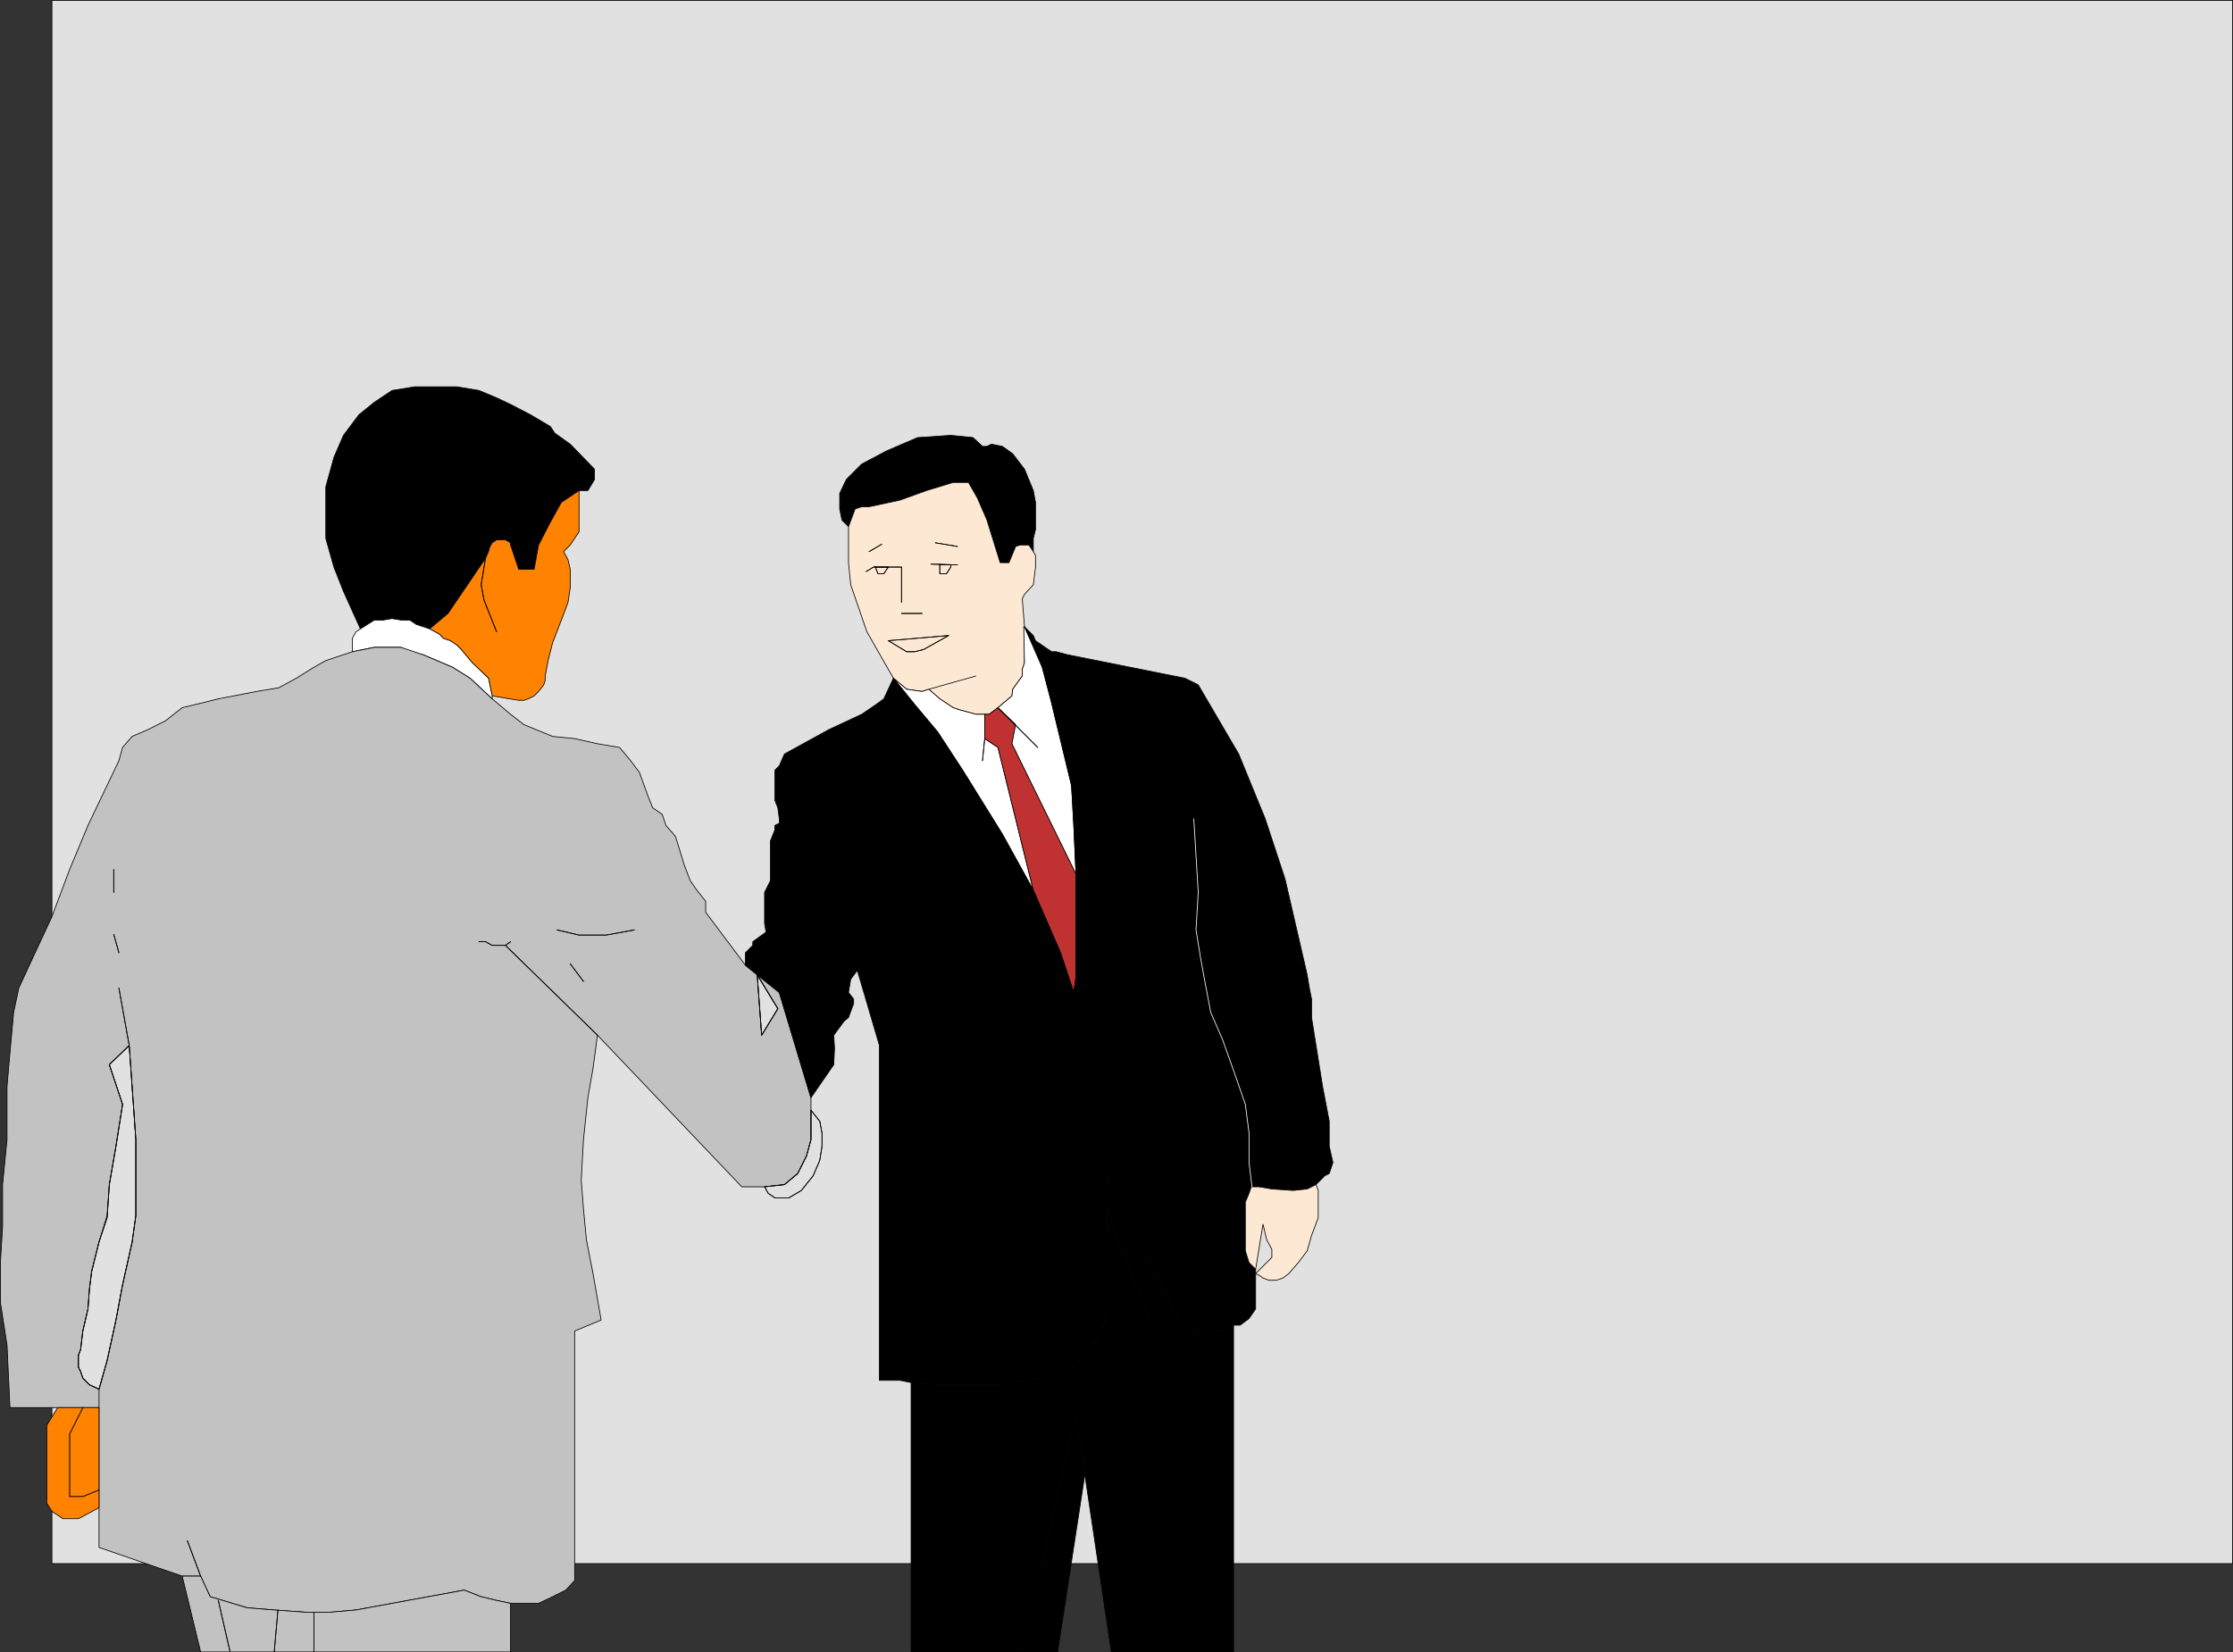 <?xml version="1.0" encoding="UTF-8" standalone="no"?>
<svg
   version="1.0"
   width="129.681mm"
   height="95.981mm"
   id="svg92"
   sodipodi:docname="Men Shaking Hands.wmf"
   xmlns:inkscape="http://www.inkscape.org/namespaces/inkscape"
   xmlns:sodipodi="http://sodipodi.sourceforge.net/DTD/sodipodi-0.dtd"
   xmlns="http://www.w3.org/2000/svg"
   xmlns:svg="http://www.w3.org/2000/svg">
  <rect width="100%" height="100%" fill="#333333" stroke="none"/>
  <sodipodi:namedview
     id="namedview92"
     pagecolor="#ffffff"
     bordercolor="#000000"
     borderopacity="0.25"
     inkscape:showpageshadow="2"
     inkscape:pageopacity="0.0"
     inkscape:pagecheckerboard="0"
     inkscape:deskcolor="#d1d1d1"
     inkscape:document-units="mm" />
  <defs
     id="defs1">
    <pattern
       id="WMFhbasepattern"
       patternUnits="userSpaceOnUse"
       width="6"
       height="6"
       x="0"
       y="0" />
  </defs>
  <path
     style="fill:#e1e1e1;fill-opacity:1;fill-rule:evenodd;stroke:none"
     d="M 490.051,343.292 V 0.081 H 11.393 V 343.292 H 490.051 Z"
     id="path1" />
  <path
     style="fill:none;stroke:#000000;stroke-width:0.162px;stroke-linecap:round;stroke-linejoin:round;stroke-miterlimit:4;stroke-dasharray:none;stroke-opacity:1"
     d="M 490.051,343.292 V 0.081 H 11.393 V 343.292 H 490.051 v 0"
     id="path2" />
  <path
     style="fill:#000000;fill-opacity:1;fill-rule:evenodd;stroke:none"
     d="m 93.324,137.591 -1.939,-0.485 -1.454,-0.97 h -1.939 l -1.939,-0.323 -1.939,0.323 h -1.939 l -3.07,1.939 -3.717,-8.241 -2.101,-5.332 -1.778,-6.302 V 106.89 l 1.778,-6.463 2.101,-4.848 3.394,-4.524 3.394,-2.747 3.878,-2.585 5.01,-0.808 h 9.211 l 4.848,0.808 3.878,1.616 3.07,1.454 4.363,2.262 4.363,2.585 0.97,1.454 3.394,2.424 5.333,5.494 v 2.262 l -1.454,2.424 h -1.939 l -0.97,0.646 -2.909,1.939 -2.424,4.363 -2.586,5.009 -0.97,5.332 h -3.394 l -1.778,-5.332 v -0.485 l -1.131,-0.646 h -1.939 l -0.97,0.646 -0.485,0.808 -0.323,1.131 -0.646,1.454 -8.242,12.119 -4.04,3.393 -0.97,-0.485 z"
     id="path3" />
  <path
     style="fill:none;stroke:#000000;stroke-width:0.162px;stroke-linecap:round;stroke-linejoin:round;stroke-miterlimit:4;stroke-dasharray:none;stroke-opacity:1"
     d="m 93.324,137.591 -1.939,-0.485 -1.454,-0.97 h -1.939 l -1.939,-0.323 -1.939,0.323 h -1.939 l -3.07,1.939 -3.717,-8.241 -2.101,-5.332 -1.778,-6.302 V 106.89 l 1.778,-6.463 2.101,-4.848 3.394,-4.524 3.394,-2.747 3.878,-2.585 5.01,-0.808 h 9.211 l 4.848,0.808 3.878,1.616 3.07,1.454 4.363,2.262 4.363,2.585 0.97,1.454 3.394,2.424 5.333,5.494 v 2.262 l -1.454,2.424 h -1.939 l -0.97,0.646 -2.909,1.939 -2.424,4.363 -2.586,5.009 -0.97,5.332 h -3.394 l -1.778,-5.332 v -0.485 l -1.131,-0.646 h -1.939 l -0.97,0.646 -0.485,0.808 -0.323,1.131 -0.646,1.454 -8.242,12.119 -4.04,3.393 -0.97,-0.485 v 0"
     id="path4" />
  <path
     style="fill:#ff8300;fill-opacity:1;fill-rule:evenodd;stroke:none"
     d="m 126.129,108.344 -2.909,1.939 -2.424,4.363 -2.586,5.009 -0.97,5.332 h -3.394 l -1.778,-5.332 v -0.485 l -1.131,-0.646 h -1.939 l -0.97,0.646 -0.485,0.808 -0.323,1.131 -0.646,1.454 -8.242,12.119 -4.04,3.393 2.101,1.131 0.97,0.97 1.454,0.485 1.454,0.97 0.97,0.97 2.424,2.909 3.555,3.393 0.808,3.878 5.818,0.97 h 1.131 l 0.97,-0.323 1.293,-0.646 0.97,-0.97 0.646,-0.808 0.485,-0.646 0.323,-0.97 v -0.97 l 0.646,-3.393 0.97,-3.878 1.939,-5.009 1.454,-3.878 0.485,-3.232 v -4.04 l -0.485,-2.101 -0.97,-1.777 1.454,-1.454 1.939,-2.909 v -9.049 z"
     id="path5" />
  <path
     style="fill:none;stroke:#000000;stroke-width:0.162px;stroke-linecap:round;stroke-linejoin:round;stroke-miterlimit:4;stroke-dasharray:none;stroke-opacity:1"
     d="m 126.129,108.344 -2.909,1.939 -2.424,4.363 -2.586,5.009 -0.97,5.332 h -3.394 l -1.778,-5.332 v -0.485 l -1.131,-0.646 h -1.939 l -0.97,0.646 -0.485,0.808 -0.323,1.131 -0.646,1.454 -8.242,12.119 -4.04,3.393 2.101,1.131 0.97,0.97 1.454,0.485 1.454,0.97 0.97,0.97 2.424,2.909 3.555,3.393 0.808,3.878 5.818,0.97 h 1.131 l 0.97,-0.323 1.293,-0.646 0.97,-0.97 0.646,-0.808 0.485,-0.646 0.323,-0.97 v -0.97 l 0.646,-3.393 0.97,-3.878 1.939,-5.009 1.454,-3.878 0.485,-3.232 v -4.04 l -0.485,-2.101 -0.97,-1.777 1.454,-1.454 1.939,-2.909 v -9.049 l -0.97,0.646 v 0"
     id="path6" />
  <path
     style="fill:none;stroke:#000000;stroke-width:0.162px;stroke-linecap:round;stroke-linejoin:round;stroke-miterlimit:4;stroke-dasharray:none;stroke-opacity:1"
     d="m 106.575,122.402 -0.323,2.101 -0.646,3.878 0.646,3.393 2.747,6.948"
     id="path7" />
  <path
     style="fill:none;stroke:#000000;stroke-width:0.162px;stroke-linecap:round;stroke-linejoin:round;stroke-miterlimit:4;stroke-dasharray:none;stroke-opacity:1"
     d="m 106.575,122.402 -0.323,2.101 -0.646,3.878 0.646,3.393 2.747,6.948"
     id="path8" />
  <path
     style="fill:#ffffff;fill-opacity:1;fill-rule:evenodd;stroke:none"
     d="m 77.326,143.085 4.848,-0.97 h 5.818 l 1.939,0.97 2.909,0.646 6.464,2.747 3.878,2.424 4.848,4.524 v -0.646 l -0.808,-3.878 -3.555,-3.393 -2.424,-2.909 -0.97,-0.97 -1.454,-0.97 -1.454,-0.485 -0.97,-0.97 -2.101,-1.131 -1.454,-0.485 -1.454,-0.485 -1.454,-0.97 h -1.939 l -1.939,-0.323 -1.939,0.323 h -1.939 l -3.07,1.939 -0.97,0.646 -0.808,1.454 z"
     id="path9" />
  <path
     style="fill:none;stroke:#000000;stroke-width:0.162px;stroke-linecap:round;stroke-linejoin:round;stroke-miterlimit:4;stroke-dasharray:none;stroke-opacity:1"
     d="m 77.326,143.085 4.848,-0.97 h 5.818 l 1.939,0.97 2.909,0.646 6.464,2.747 3.878,2.424 4.848,4.524 v -0.646 l -0.808,-3.878 -3.555,-3.393 -2.424,-2.909 -0.97,-0.97 -1.454,-0.97 -1.454,-0.485 -0.97,-0.97 -2.101,-1.131 -1.454,-0.485 -1.454,-0.485 -1.454,-0.97 h -1.939 l -1.939,-0.323 -1.939,0.323 h -1.939 l -3.07,1.939 -0.97,0.646 -0.808,1.454 v 2.909 0"
     id="path10" />
  <path
     style="fill:#c2c2c2;fill-opacity:1;fill-rule:evenodd;stroke:none"
     d="m 68.922,146.479 -3.878,2.424 -3.878,2.101 -4.848,0.808 -8.403,1.616 -3.878,0.97 -4.04,0.97 -3.717,2.909 -3.878,1.939 -3.394,1.454 -2.101,2.424 -0.808,2.909 -6.787,14.22 -4.04,9.695 -3.878,10.342 -4.363,9.372 -2.909,6.302 -1.131,5.332 -0.808,8.887 -0.646,7.433 v 11.634 l -0.97,9.857 v 9.21 l -0.485,7.918 v 8.726 l 1.454,9.372 0.646,13.735 H 21.735 v -4.04 l -2.101,-0.97 -1.454,-1.454 -0.485,-1.454 -0.485,-0.97 v -2.585 l 0.485,-1.293 0.485,-4.04 1.131,-4.848 0.323,-4.363 0.485,-3.878 1.616,-6.463 1.778,-5.817 0.485,-6.787 1.454,-8.403 1.454,-9.21 -2.909,-8.726 4.363,-4.201 1.454,20.683 v 16.643 l -0.808,5.817 -2.101,9.372 -1.454,7.756 -1.939,8.887 -1.778,6.302 v 34.741 l 18.261,6.302 h 4.04 l 2.101,4.524 2.747,0.808 5.333,1.616 5.979,0.485 6.787,0.485 h 5.494 l 5.656,-0.485 23.755,-4.363 3.717,1.454 3.394,0.808 3.07,0.646 h 6.141 l 3.07,-1.454 2.909,-1.454 1.939,-2.101 v -54.778 l 5.818,-2.424 -1.778,-10.18 -1.454,-7.433 -0.646,-6.787 -0.485,-6.302 0.485,-8.887 0.97,-9.21 1.131,-6.463 0.97,-7.271 31.674,33.287 h 5.01 l 4.363,-0.485 2.909,-2.424 1.939,-3.878 0.97,-3.555 v -9.21 l -6.949,-23.107 -4.848,-3.878 4.525,7.433 -3.555,5.817 -0.97,-13.25 -2.586,-2.101 -8.726,-11.634 v -2.424 l -1.939,-2.424 -1.454,-2.101 -1.293,-3.393 -1.939,-6.302 -2.101,-2.424 -0.808,-2.424 -2.101,-1.454 -0.97,-2.424 -1.939,-5.332 -1.939,-2.585 -2.424,-2.909 -4.848,-0.808 -5.01,-1.131 -4.848,-0.485 -6.302,-2.585 -2.909,-2.262 -4.04,-3.393 -4.848,-4.524 -3.878,-2.424 -6.464,-2.747 -4.848,-1.616 h -5.818 l -4.848,0.97 -5.818,1.939 z"
     id="path11" />
  <path
     style="fill:none;stroke:#000000;stroke-width:0.162px;stroke-linecap:round;stroke-linejoin:round;stroke-miterlimit:4;stroke-dasharray:none;stroke-opacity:1"
     d="m 68.922,146.479 -3.878,2.424 -3.878,2.101 -4.848,0.808 -8.403,1.616 -3.878,0.97 -4.04,0.97 -3.717,2.909 -3.878,1.939 -3.394,1.454 -2.101,2.424 -0.808,2.909 -6.787,14.22 -4.04,9.695 -3.878,10.342 -4.363,9.372 -2.909,6.302 -1.131,5.332 -0.808,8.887 -0.646,7.433 v 11.634 l -0.97,9.857 v 9.21 l -0.485,7.918 v 8.726 l 1.454,9.372 0.646,13.735 H 21.735 v -4.04 l -2.101,-0.97 -1.454,-1.454 -0.485,-1.454 -0.485,-0.97 v -2.585 l 0.485,-1.293 0.485,-4.04 1.131,-4.848 0.323,-4.363 0.485,-3.878 1.616,-6.463 1.778,-5.817 0.485,-6.787 1.454,-8.403 1.454,-9.21 -2.909,-8.726 4.363,-4.201 1.454,20.683 v 16.643 l -0.808,5.817 -2.101,9.372 -1.454,7.756 -1.939,8.887 -1.778,6.302 v 34.741 l 18.261,6.302 h 4.04 l 2.101,4.524 2.747,0.808 5.333,1.616 5.979,0.485 6.787,0.485 h 5.494 l 5.656,-0.485 23.755,-4.363 3.717,1.454 3.394,0.808 3.07,0.646 h 6.141 l 3.07,-1.454 2.909,-1.454 1.939,-2.101 v -54.778 l 5.818,-2.424 -1.778,-10.18 -1.454,-7.433 -0.646,-6.787 -0.485,-6.302 0.485,-8.887 0.97,-9.21 1.131,-6.463 0.97,-7.271 31.674,33.287 h 5.01 l 4.363,-0.485 2.909,-2.424 1.939,-3.878 0.97,-3.555 v -9.21 l -6.949,-23.107 -4.848,-3.878 4.525,7.433 -3.555,5.817 -0.97,-13.25 -2.586,-2.101 -8.726,-11.634 v -2.424 l -1.939,-2.424 -1.454,-2.101 -1.293,-3.393 -1.939,-6.302 -2.101,-2.424 -0.808,-2.424 -2.101,-1.454 -0.97,-2.424 -1.939,-5.332 -1.939,-2.585 -2.424,-2.909 -4.848,-0.808 -5.01,-1.131 -4.848,-0.485 -6.302,-2.585 -2.909,-2.262 -4.04,-3.393 -4.848,-4.524 -3.878,-2.424 -6.464,-2.747 -4.848,-1.616 h -5.818 l -4.848,0.97 -5.818,1.939 -2.586,1.454 v 0"
     id="path12" />
  <path
     style="fill:none;stroke:#000000;stroke-width:0.162px;stroke-linecap:round;stroke-linejoin:round;stroke-miterlimit:4;stroke-dasharray:none;stroke-opacity:1"
     d="m 23.998,233.736 2.909,8.726 -1.454,9.21 -1.454,8.403 -0.485,7.271 -1.778,5.332 -1.616,6.463 -0.485,3.878 -0.323,4.363 -1.131,4.848 -0.485,4.04 -0.485,1.293 v 2.585 l 0.485,0.97 0.485,1.454 1.454,1.454 2.101,0.97 1.778,-6.302 1.939,-8.887 1.454,-7.756 2.101,-9.372 0.808,-5.817 v -16.643 l -1.454,-20.683 -4.363,4.201"
     id="path13" />
  <path
     style="fill:none;stroke:#000000;stroke-width:0.162px;stroke-linecap:round;stroke-linejoin:round;stroke-miterlimit:4;stroke-dasharray:none;stroke-opacity:1"
     d="m 23.998,233.736 2.909,8.726 -1.454,9.21 -1.454,8.403 -0.485,7.271 -1.778,5.332 -1.616,6.463 -0.485,3.878 -0.323,4.363 -1.131,4.848 -0.485,4.04 -0.485,1.293 v 2.585 l 0.485,0.97 0.485,1.454 1.454,1.454 2.101,0.97 1.778,-6.302 1.939,-8.887 1.454,-7.756 2.101,-9.372 0.808,-5.817 v -16.643 l -1.454,-20.683 -4.363,4.201"
     id="path14" />
  <path
     style="fill:#c2c2c2;fill-opacity:1;fill-rule:evenodd;stroke:none"
     d="m 39.996,346.039 4.04,16.643 h 68.034 v -10.665 l -3.07,-0.646 -3.394,-0.808 -3.717,-1.454 -23.755,4.363 -5.656,0.485 h -5.494 l -6.787,-0.485 -5.979,-0.485 -5.333,-1.616 -2.747,-0.808 -2.101,-4.524 h -4.04 z"
     id="path15" />
  <path
     style="fill:none;stroke:#000000;stroke-width:0.162px;stroke-linecap:round;stroke-linejoin:round;stroke-miterlimit:4;stroke-dasharray:none;stroke-opacity:1"
     d="m 39.996,346.039 4.04,16.643 h 68.034 v -10.665 l -3.07,-0.646 -3.394,-0.808 -3.717,-1.454 -23.755,4.363 -5.656,0.485 h -5.494 l -6.787,-0.485 -5.979,-0.485 -5.333,-1.616 -2.747,-0.808 -2.101,-4.524 h -4.04 v 0"
     id="path16" />
  <path
     style="fill:#ff8300;fill-opacity:1;fill-rule:evenodd;stroke:none"
     d="M 21.735,309.035 H 18.18 l -2.909,5.817 v 13.735 h 2.909 l 3.555,-1.454 z"
     id="path17" />
  <path
     style="fill:none;stroke:#000000;stroke-width:0.162px;stroke-linecap:round;stroke-linejoin:round;stroke-miterlimit:4;stroke-dasharray:none;stroke-opacity:1"
     d="M 21.735,309.035 H 18.18 l -2.909,5.817 v 13.735 h 2.909 l 3.555,-1.454 v -18.098 0"
     id="path18" />
  <path
     style="fill:#ff8300;fill-opacity:1;fill-rule:evenodd;stroke:none"
     d="m 12.686,309.035 -2.424,3.878 v 17.128 l 1.131,1.777 2.424,1.616 h 3.394 l 4.525,-2.424 v -3.878 l -3.555,1.454 h -2.909 v -13.735 l 2.909,-5.817 h -5.333 v 0 z"
     id="path19" />
  <path
     style="fill:none;stroke:#000000;stroke-width:0.162px;stroke-linecap:round;stroke-linejoin:round;stroke-miterlimit:4;stroke-dasharray:none;stroke-opacity:1"
     d="m 12.686,309.035 -2.424,3.878 v 17.128 l 1.131,1.777 2.424,1.616 h 3.394 l 4.525,-2.424 v -3.878 l -3.555,1.454 h -2.909 v -13.735 l 2.909,-5.817 h -5.333 v 0"
     id="path20" />
  <path
     style="fill:none;stroke:#000000;stroke-width:0.162px;stroke-linecap:round;stroke-linejoin:round;stroke-miterlimit:4;stroke-dasharray:none;stroke-opacity:1"
     d="m 167.175,227.272 -0.97,-13.25 4.525,7.433 -3.555,5.817"
     id="path21" />
  <path
     style="fill:none;stroke:#000000;stroke-width:0.162px;stroke-linecap:round;stroke-linejoin:round;stroke-miterlimit:4;stroke-dasharray:none;stroke-opacity:1"
     d="m 167.175,227.272 -0.97,-13.25 4.525,7.433 -3.555,5.817"
     id="path22" />
  <path
     style="fill:none;stroke:#000000;stroke-width:0.162px;stroke-linecap:round;stroke-linejoin:round;stroke-miterlimit:4;stroke-dasharray:none;stroke-opacity:1"
     d="m 24.967,190.915 v 5.009"
     id="path23" />
  <path
     style="fill:none;stroke:#000000;stroke-width:0.162px;stroke-linecap:round;stroke-linejoin:round;stroke-miterlimit:4;stroke-dasharray:none;stroke-opacity:1"
     d="m 24.967,190.915 v 5.009"
     id="path24" />
  <path
     style="fill:none;stroke:#000000;stroke-width:0.162px;stroke-linecap:round;stroke-linejoin:round;stroke-miterlimit:4;stroke-dasharray:none;stroke-opacity:1"
     d="m 24.967,205.135 1.131,4.04"
     id="path25" />
  <path
     style="fill:none;stroke:#000000;stroke-width:0.162px;stroke-linecap:round;stroke-linejoin:round;stroke-miterlimit:4;stroke-dasharray:none;stroke-opacity:1"
     d="m 24.967,205.135 1.131,4.04"
     id="path26" />
  <path
     style="fill:none;stroke:#000000;stroke-width:0.162px;stroke-linecap:round;stroke-linejoin:round;stroke-miterlimit:4;stroke-dasharray:none;stroke-opacity:1"
     d="m 26.098,216.931 2.262,12.604"
     id="path27" />
  <path
     style="fill:none;stroke:#000000;stroke-width:0.162px;stroke-linecap:round;stroke-linejoin:round;stroke-miterlimit:4;stroke-dasharray:none;stroke-opacity:1"
     d="m 26.098,216.931 2.262,12.604"
     id="path28" />
  <path
     style="fill:none;stroke:#000000;stroke-width:0.162px;stroke-linecap:round;stroke-linejoin:round;stroke-miterlimit:4;stroke-dasharray:none;stroke-opacity:1"
     d="m 139.218,204.165 -6.141,1.131 h -5.979 l -4.848,-1.131"
     id="path29" />
  <path
     style="fill:none;stroke:#000000;stroke-width:0.162px;stroke-linecap:round;stroke-linejoin:round;stroke-miterlimit:4;stroke-dasharray:none;stroke-opacity:1"
     d="m 139.218,204.165 -6.141,1.131 h -5.979 l -4.848,-1.131"
     id="path30" />
  <path
     style="fill:none;stroke:#000000;stroke-width:0.162px;stroke-linecap:round;stroke-linejoin:round;stroke-miterlimit:4;stroke-dasharray:none;stroke-opacity:1"
     d="m 131.138,227.272 -20.2,-19.714 1.131,-0.808 -1.131,0.808 h -2.909 l -1.454,-0.808 h -1.454"
     id="path31" />
  <path
     style="fill:none;stroke:#000000;stroke-width:0.162px;stroke-linecap:round;stroke-linejoin:round;stroke-miterlimit:4;stroke-dasharray:none;stroke-opacity:1"
     d="m 131.138,227.272 -20.2,-19.714 1.131,-0.808 -1.131,0.808 h -2.909 l -1.454,-0.808 h -1.454"
     id="path32" />
  <path
     style="fill:none;stroke:#000000;stroke-width:0.162px;stroke-linecap:round;stroke-linejoin:round;stroke-miterlimit:4;stroke-dasharray:none;stroke-opacity:1"
     d="m 125.159,211.598 2.909,3.878"
     id="path33" />
  <path
     style="fill:none;stroke:#000000;stroke-width:0.162px;stroke-linecap:round;stroke-linejoin:round;stroke-miterlimit:4;stroke-dasharray:none;stroke-opacity:1"
     d="m 125.159,211.598 2.909,3.878"
     id="path34" />
  <path
     style="fill:none;stroke:#000000;stroke-width:0.162px;stroke-linecap:round;stroke-linejoin:round;stroke-miterlimit:4;stroke-dasharray:none;stroke-opacity:1"
     d="m 47.914,351.371 2.586,11.311"
     id="path35" />
  <path
     style="fill:none;stroke:#000000;stroke-width:0.162px;stroke-linecap:round;stroke-linejoin:round;stroke-miterlimit:4;stroke-dasharray:none;stroke-opacity:1"
     d="m 47.914,351.371 2.586,11.311"
     id="path36" />
  <path
     style="fill:none;stroke:#000000;stroke-width:0.162px;stroke-linecap:round;stroke-linejoin:round;stroke-miterlimit:4;stroke-dasharray:none;stroke-opacity:1"
     d="m 61.004,353.472 -0.808,9.21"
     id="path37" />
  <path
     style="fill:none;stroke:#000000;stroke-width:0.162px;stroke-linecap:round;stroke-linejoin:round;stroke-miterlimit:4;stroke-dasharray:none;stroke-opacity:1"
     d="m 61.004,353.472 -0.808,9.21"
     id="path38" />
  <path
     style="fill:none;stroke:#000000;stroke-width:0.162px;stroke-linecap:round;stroke-linejoin:round;stroke-miterlimit:4;stroke-dasharray:none;stroke-opacity:1"
     d="m 68.922,353.956 v 8.726"
     id="path39" />
  <path
     style="fill:none;stroke:#000000;stroke-width:0.162px;stroke-linecap:round;stroke-linejoin:round;stroke-miterlimit:4;stroke-dasharray:none;stroke-opacity:1"
     d="m 68.922,353.956 v 8.726"
     id="path40" />
  <path
     style="fill:none;stroke:#000000;stroke-width:0.162px;stroke-linecap:round;stroke-linejoin:round;stroke-miterlimit:4;stroke-dasharray:none;stroke-opacity:1"
     d="m 168.629,262.013 1.454,0.97 h 3.07 l 2.747,-1.616 2.586,-3.232 1.454,-3.393 0.485,-3.07 v -2.909 l -0.485,-2.585 -1.939,-2.424 v 6.463 l -0.97,3.555 -1.939,3.878 -2.909,2.424 -4.363,0.485 0.808,1.454"
     id="path41" />
  <path
     style="fill:none;stroke:#000000;stroke-width:0.162px;stroke-linecap:round;stroke-linejoin:round;stroke-miterlimit:4;stroke-dasharray:none;stroke-opacity:1"
     d="m 168.629,262.013 1.454,0.97 h 3.07 l 2.747,-1.616 2.586,-3.232 1.454,-3.393 0.485,-3.07 v -2.909 l -0.485,-2.585 -1.939,-2.424 v 6.463 l -0.97,3.555 -1.939,3.878 -2.909,2.424 -4.363,0.485 0.808,1.454"
     id="path42" />
  <path
     style="fill:#000000;fill-opacity:1;fill-rule:evenodd;stroke:none"
     d="m 186.244,115.615 -1.454,-1.454 -0.485,-2.424 v -3.393 l 1.454,-3.07 3.394,-3.393 5.494,-2.909 6.787,-2.909 7.272,-0.485 4.848,0.485 2.101,1.939 h 0.97 l 0.97,-0.485 2.424,0.485 2.262,1.616 2.586,3.393 1.939,4.686 0.485,2.585 v 5.979 l -0.485,1.939 v 2.909 l -0.97,-1.454 h -1.939 l -0.97,0.323 -1.454,3.555 h -1.939 l -2.909,-9.372 -2.101,-4.848 -1.939,-3.393 h -3.394 l -5.818,1.777 -5.818,2.101 -6.787,1.454 h -1.616 l -1.454,0.485 -1.454,3.878 z"
     id="path43" />
  <path
     style="fill:none;stroke:#000000;stroke-width:0.162px;stroke-linecap:round;stroke-linejoin:round;stroke-miterlimit:4;stroke-dasharray:none;stroke-opacity:1"
     d="m 186.244,115.615 -1.454,-1.454 -0.485,-2.424 v -3.393 l 1.454,-3.07 3.394,-3.393 5.494,-2.909 6.787,-2.909 7.272,-0.485 4.848,0.485 2.101,1.939 h 0.97 l 0.97,-0.485 2.424,0.485 2.262,1.616 2.586,3.393 1.939,4.686 0.485,2.585 v 5.979 l -0.485,1.939 v 2.909 l -0.97,-1.454 h -1.939 l -0.97,0.323 -1.454,3.555 h -1.939 l -2.909,-9.372 -2.101,-4.848 -1.939,-3.393 h -3.394 l -5.818,1.777 -5.818,2.101 -6.787,1.454 h -1.616 l -1.454,0.485 -1.454,3.878 v 0"
     id="path44" />
  <path
     style="fill:#fde9d3;fill-opacity:1;fill-rule:evenodd;stroke:none"
     d="m 186.244,115.615 v 7.918 l 0.485,4.848 3.555,10.342 5.818,10.18 2.909,2.424 3.394,0.485 1.454,-0.485 2.424,2.101 2.909,1.939 1.454,0.485 3.555,0.97 h 2.909 l 1.939,-1.454 3.07,-2.585 0.162,-1.454 2.101,-2.909 v -1.454 l 0.485,-1.454 v -7.918 l -0.485,-6.14 0.485,-0.97 1.939,-2.101 0.485,-3.878 v -2.585 l -0.485,-0.808 -0.97,-1.454 h -1.939 l -0.97,0.323 -1.454,3.555 h -1.939 l -2.909,-9.372 -2.101,-4.848 -1.939,-3.393 h -3.394 l -5.818,1.777 -5.818,2.101 -6.787,1.454 h -1.616 l -1.454,0.485 -1.454,3.878 z"
     id="path45" />
  <path
     style="fill:none;stroke:#000000;stroke-width:0.162px;stroke-linecap:round;stroke-linejoin:round;stroke-miterlimit:4;stroke-dasharray:none;stroke-opacity:1"
     d="m 186.244,115.615 v 7.918 l 0.485,4.848 3.555,10.342 5.818,10.18 2.909,2.424 3.394,0.485 1.454,-0.485 2.424,2.101 2.909,1.939 1.454,0.485 3.555,0.97 h 2.909 l 1.939,-1.454 3.07,-2.585 0.162,-1.454 2.101,-2.909 v -1.454 l 0.485,-1.454 v -7.918 l -0.485,-6.14 0.485,-0.97 1.939,-2.101 0.485,-3.878 v -2.585 l -0.485,-0.808 -0.97,-1.454 h -1.939 l -0.97,0.323 -1.454,3.555 h -1.939 l -2.909,-9.372 -2.101,-4.848 -1.939,-3.393 h -3.394 l -5.818,1.777 -5.818,2.101 -6.787,1.454 h -1.616 l -1.454,0.485 -1.454,3.878 v 0"
     id="path46" />
  <path
     style="fill:none;stroke:#000000;stroke-width:0.162px;stroke-linecap:round;stroke-linejoin:round;stroke-miterlimit:4;stroke-dasharray:none;stroke-opacity:1"
     d="m 193.516,119.494 -2.747,1.616"
     id="path47" />
  <path
     style="fill:none;stroke:#000000;stroke-width:0.162px;stroke-linecap:round;stroke-linejoin:round;stroke-miterlimit:4;stroke-dasharray:none;stroke-opacity:1"
     d="m 193.516,119.494 -2.747,1.616"
     id="path48" />
  <path
     style="fill:none;stroke:#000000;stroke-width:0.162px;stroke-linecap:round;stroke-linejoin:round;stroke-miterlimit:4;stroke-dasharray:none;stroke-opacity:1"
     d="m 205.313,119.17 4.848,0.808"
     id="path49" />
  <path
     style="fill:none;stroke:#000000;stroke-width:0.162px;stroke-linecap:round;stroke-linejoin:round;stroke-miterlimit:4;stroke-dasharray:none;stroke-opacity:1"
     d="m 205.313,119.17 4.848,0.808"
     id="path50" />
  <path
     style="fill:none;stroke:#000000;stroke-width:0.162px;stroke-linecap:round;stroke-linejoin:round;stroke-miterlimit:4;stroke-dasharray:none;stroke-opacity:1"
     d="m 190.122,125.472 1.616,-0.97 h 6.141 v 7.756"
     id="path51" />
  <path
     style="fill:none;stroke:#000000;stroke-width:0.162px;stroke-linecap:round;stroke-linejoin:round;stroke-miterlimit:4;stroke-dasharray:none;stroke-opacity:1"
     d="m 190.122,125.472 1.616,-0.97 h 6.141 v 7.756"
     id="path52" />
  <path
     style="fill:none;stroke:#000000;stroke-width:0.162px;stroke-linecap:round;stroke-linejoin:round;stroke-miterlimit:4;stroke-dasharray:none;stroke-opacity:1"
     d="m 192.061,124.341 0.646,1.616 h 1.293 l 0.97,-1.454 h -2.747"
     id="path53" />
  <path
     style="fill:none;stroke:#000000;stroke-width:0.162px;stroke-linecap:round;stroke-linejoin:round;stroke-miterlimit:4;stroke-dasharray:none;stroke-opacity:1"
     d="m 192.061,124.341 0.646,1.616 h 1.293 l 0.97,-1.454 h -2.747"
     id="path54" />
  <path
     style="fill:none;stroke:#000000;stroke-width:0.162px;stroke-linecap:round;stroke-linejoin:round;stroke-miterlimit:4;stroke-dasharray:none;stroke-opacity:1"
     d="m 204.343,123.856 5.818,0.162"
     id="path55" />
  <path
     style="fill:none;stroke:#000000;stroke-width:0.162px;stroke-linecap:round;stroke-linejoin:round;stroke-miterlimit:4;stroke-dasharray:none;stroke-opacity:1"
     d="m 204.343,123.856 5.818,0.162"
     id="path56" />
  <path
     style="fill:none;stroke:#000000;stroke-width:0.162px;stroke-linecap:round;stroke-linejoin:round;stroke-miterlimit:4;stroke-dasharray:none;stroke-opacity:1"
     d="m 206.282,123.856 v 2.101 h 1.454 l 0.97,-1.454 v -0.485 h -2.424"
     id="path57" />
  <path
     style="fill:none;stroke:#000000;stroke-width:0.162px;stroke-linecap:round;stroke-linejoin:round;stroke-miterlimit:4;stroke-dasharray:none;stroke-opacity:1"
     d="m 206.282,123.856 v 2.101 h 1.454 l 0.97,-1.454 v -0.485 h -2.424"
     id="path58" />
  <path
     style="fill:none;stroke:#000000;stroke-width:0.162px;stroke-linecap:round;stroke-linejoin:round;stroke-miterlimit:4;stroke-dasharray:none;stroke-opacity:1"
     d="m 197.879,134.683 h 4.525"
     id="path59" />
  <path
     style="fill:none;stroke:#000000;stroke-width:0.162px;stroke-linecap:round;stroke-linejoin:round;stroke-miterlimit:4;stroke-dasharray:none;stroke-opacity:1"
     d="m 197.879,134.683 h 4.525"
     id="path60" />
  <path
     style="fill:none;stroke:#000000;stroke-width:0.162px;stroke-linecap:round;stroke-linejoin:round;stroke-miterlimit:4;stroke-dasharray:none;stroke-opacity:1"
     d="m 194.97,140.661 13.251,-1.131 -5.494,3.07 -1.939,0.485 h -1.778 l -4.04,-2.424"
     id="path61" />
  <path
     style="fill:none;stroke:#000000;stroke-width:0.162px;stroke-linecap:round;stroke-linejoin:round;stroke-miterlimit:4;stroke-dasharray:none;stroke-opacity:1"
     d="m 194.97,140.661 13.251,-1.131 -5.494,3.07 -1.939,0.485 h -1.778 l -4.04,-2.424"
     id="path62" />
  <path
     style="fill:#ffffff;fill-opacity:1;fill-rule:evenodd;stroke:none"
     d="m 216.14,156.82 h -1.939 l -3.555,-0.97 -1.454,-0.485 -2.909,-1.939 -2.424,-2.101 -1.454,0.485 -3.394,-0.485 -2.909,-2.424 4.686,5.817 5.01,5.979 5.494,8.403 8.726,14.058 6.787,12.281 -7.757,-31.348 -2.909,-1.939 z"
     id="path63" />
  <path
     style="fill:none;stroke:#000000;stroke-width:0.162px;stroke-linecap:round;stroke-linejoin:round;stroke-miterlimit:4;stroke-dasharray:none;stroke-opacity:1"
     d="m 216.14,156.82 h -1.939 l -3.555,-0.97 -1.454,-0.485 -2.909,-1.939 -2.424,-2.101 -1.454,0.485 -3.394,-0.485 -2.909,-2.424 4.686,5.817 5.01,5.979 5.494,8.403 8.726,14.058 6.787,12.281 -7.757,-31.348 -2.909,-1.939 v -5.332 0"
     id="path64" />
  <path
     style="fill:#c03232;fill-opacity:1;fill-rule:evenodd;stroke:none"
     d="m 217.109,156.82 1.939,-1.454 3.878,3.716 -0.808,4.201 14.059,28.601 v 22.622 l -0.485,3.393 -2.909,-8.726 -5.979,-13.735 -7.757,-31.348 -2.909,-1.939 v -5.332 z"
     id="path65" />
  <path
     style="fill:none;stroke:#000000;stroke-width:0.162px;stroke-linecap:round;stroke-linejoin:round;stroke-miterlimit:4;stroke-dasharray:none;stroke-opacity:1"
     d="m 217.109,156.82 1.939,-1.454 3.878,3.716 -0.808,4.201 14.059,28.601 v 22.622 l -0.485,3.393 -2.909,-8.726 -5.979,-13.735 -7.757,-31.348 -2.909,-1.939 v -5.332 h 0.97 v 0"
     id="path66" />
  <path
     style="fill:#ffffff;fill-opacity:1;fill-rule:evenodd;stroke:none"
     d="m 224.705,137.591 0.162,7.918 -0.485,1.454 v 1.454 l -2.101,2.909 -0.162,1.454 -3.07,2.585 3.878,3.716 -0.808,4.201 14.059,28.601 -0.485,-10.665 -0.485,-8.726 -4.363,-18.098 -2.101,-8.403 -3.878,-8.403 v 0 z"
     id="path67" />
  <path
     style="fill:none;stroke:#000000;stroke-width:0.162px;stroke-linecap:round;stroke-linejoin:round;stroke-miterlimit:4;stroke-dasharray:none;stroke-opacity:1"
     d="m 224.705,137.591 0.162,7.918 -0.485,1.454 v 1.454 l -2.101,2.909 -0.162,1.454 -3.07,2.585 3.878,3.716 -0.808,4.201 14.059,28.601 -0.485,-10.665 -0.485,-8.726 -4.363,-18.098 -2.101,-8.403 -3.878,-8.403 v 0"
     id="path68" />
  <path
     style="fill:#000000;fill-opacity:1;fill-rule:evenodd;stroke:none"
     d="m 196.101,148.902 -1.131,2.424 -0.97,2.101 -1.778,1.293 -3.07,2.101 -7.272,3.393 -9.696,5.332 -1.131,2.585 -0.97,0.97 v 6.625 l 0.646,1.616 0.323,2.424 v 0.97 l -0.97,0.485 v 0.97 l -0.97,2.424 v 8.726 l -1.293,2.585 v 6.787 l 0.323,1.939 -2.909,2.101 v 0.808 l -1.616,1.616 v 2.747 l 2.586,2.101 4.848,3.878 6.949,23.107 5.01,-7.271 0.162,-3.555 -0.162,-2.909 2.262,-3.07 0.97,-0.808 1.131,-3.07 v -0.97 l -1.131,-1.454 0.485,-2.909 1.454,-1.939 4.848,16.482 v 73.522 h 4.525 l 2.424,0.485 6.302,0.485 h 13.251 l 2.747,-0.485 3.07,-0.485 5.494,-1.131 1.293,-0.162 3.07,-1.616 2.262,-1.939 1.616,-1.454 1.454,-2.424 1.939,-4.04 0.485,-2.909 v -29.247 l 15.19,30.702 1.939,2.101 1.293,0.97 1.616,0.323 h 3.878 l 1.939,-0.323 1.939,-0.97 h 1.454 l 1.939,-1.454 1.454,-2.101 v -8.726 l -1.454,-1.454 -0.808,-2.585 v -10.665 l 0.808,-1.939 0.646,-1.454 h 1.454 l 2.909,0.485 4.686,0.323 3.07,-0.323 1.939,-0.97 1.939,-1.939 0.97,-0.485 0.808,-2.424 -0.808,-3.555 v -5.494 l -1.454,-7.595 -2.424,-15.189 v -4.04 l -0.485,-2.424 -0.485,-2.909 -4.848,-21.006 -4.363,-13.25 -5.818,-14.22 -8.888,-15.189 -2.909,-1.454 -25.856,-5.171 -2.424,-0.646 h -0.97 l -1.454,-0.97 -2.101,-1.454 -0.485,-1.131 -1.939,-1.939 3.878,8.887 2.101,7.918 4.363,18.098 0.485,8.726 0.485,10.665 v 22.622 l -0.485,3.393 -2.909,-8.726 -5.979,-13.735 -6.787,-12.281 -8.726,-14.058 -5.494,-8.403 -5.01,-5.979 z"
     id="path69" />
  <path
     style="fill:none;stroke:#000000;stroke-width:0.162px;stroke-linecap:round;stroke-linejoin:round;stroke-miterlimit:4;stroke-dasharray:none;stroke-opacity:1"
     d="m 196.101,148.902 -1.131,2.424 -0.97,2.101 -1.778,1.293 -3.07,2.101 -7.272,3.393 -9.696,5.332 -1.131,2.585 -0.97,0.97 v 6.625 l 0.646,1.616 0.323,2.424 v 0.97 l -0.97,0.485 v 0.97 l -0.97,2.424 v 8.726 l -1.293,2.585 v 6.787 l 0.323,1.939 -2.909,2.101 v 0.808 l -1.616,1.616 v 2.747 l 2.586,2.101 4.848,3.878 6.949,23.107 5.01,-7.271 0.162,-3.555 -0.162,-2.909 2.262,-3.07 0.97,-0.808 1.131,-3.07 v -0.97 l -1.131,-1.454 0.485,-2.909 1.454,-1.939 4.848,16.482 v 73.522 h 4.525 l 2.424,0.485 6.302,0.485 h 13.251 l 2.747,-0.485 3.07,-0.485 5.494,-1.131 1.293,-0.162 3.07,-1.616 2.262,-1.939 1.616,-1.454 1.454,-2.424 1.939,-4.04 0.485,-2.909 v -29.247 l 15.19,30.702 1.939,2.101 1.293,0.97 1.616,0.323 h 3.878 l 1.939,-0.323 1.939,-0.97 h 1.454 l 1.939,-1.454 1.454,-2.101 v -8.726 l -1.454,-1.454 -0.808,-2.585 v -10.665 l 0.808,-1.939 0.646,-1.454 h 1.454 l 2.909,0.485 4.686,0.323 3.07,-0.323 1.939,-0.97 1.939,-1.939 0.97,-0.485 0.808,-2.424 -0.808,-3.555 v -5.494 l -1.454,-7.595 -2.424,-15.189 v -4.04 l -0.485,-2.424 -0.485,-2.909 -4.848,-21.006 -4.363,-13.25 -5.818,-14.22 -8.888,-15.189 -2.909,-1.454 -25.856,-5.171 -2.424,-0.646 h -0.97 l -1.454,-0.97 -2.101,-1.454 -0.485,-1.131 -1.939,-1.939 3.878,8.887 2.101,7.918 4.363,18.098 0.485,8.726 0.485,10.665 v 22.622 l -0.485,3.393 -2.909,-8.726 -5.979,-13.735 -6.787,-12.281 -8.726,-14.058 -5.494,-8.403 -5.01,-5.979 -4.686,-5.817 v 0"
     id="path70" />
  <path
     style="fill:#fde9d3;fill-opacity:1;fill-rule:evenodd;stroke:none"
     d="m 274.639,260.559 -0.485,1.454 -0.808,1.939 v 10.665 l 0.808,2.585 1.454,1.454 0.97,-5.979 0.646,-3.878 0.808,3.393 1.131,2.101 v 1.777 l -3.555,3.555 0.97,0.485 0.646,0.485 1.293,0.485 h 1.616 l 1.454,-0.485 1.293,-0.97 2.101,-2.424 1.939,-2.585 0.97,-3.393 1.454,-3.878 v -5.979 l -0.485,-1.293 -1.939,0.97 -3.07,0.323 -4.686,-0.323 -2.909,-0.485 h -1.454 v 0 z"
     id="path71" />
  <path
     style="fill:none;stroke:#000000;stroke-width:0.162px;stroke-linecap:round;stroke-linejoin:round;stroke-miterlimit:4;stroke-dasharray:none;stroke-opacity:1"
     d="m 274.639,260.559 -0.485,1.454 -0.808,1.939 v 10.665 l 0.808,2.585 1.454,1.454 0.97,-5.979 0.646,-3.878 0.808,3.393 1.131,2.101 v 1.777 l -3.555,3.555 0.97,0.485 0.646,0.485 1.293,0.485 h 1.616 l 1.454,-0.485 1.293,-0.97 2.101,-2.424 1.939,-2.585 0.97,-3.393 1.454,-3.878 v -5.979 l -0.485,-1.293 -1.939,0.97 -3.07,0.323 -4.686,-0.323 -2.909,-0.485 h -1.454 v 0"
     id="path72" />
  <path
     style="fill:#000000;fill-opacity:1;fill-rule:evenodd;stroke:none"
     d="m 242.965,257.974 15.19,30.863 1.939,2.101 1.293,0.97 1.616,0.323 h -7.918 l -2.424,-1.939 -9.696,-23.915 v -8.241 0 z"
     id="path73" />
  <path
     style="fill:none;stroke:#000000;stroke-width:0.162px;stroke-linecap:round;stroke-linejoin:round;stroke-miterlimit:4;stroke-dasharray:none;stroke-opacity:1"
     d="m 242.965,257.974 15.19,30.863 1.939,2.101 1.293,0.97 1.616,0.323 h -7.918 l -2.424,-1.939 -9.696,-23.915 v -8.241 0"
     id="path74" />
  <path
     style="fill:#000000;fill-opacity:1;fill-rule:evenodd;stroke:none"
     d="m 199.98,303.541 v 59.141 h 24.402 l 11.797,-52.839 1.939,13.896 5.818,38.942 h 26.826 v -71.745 l -1.939,0.97 -1.939,0.323 h -11.797 l -2.424,-1.939 -9.696,-23.915 v 21.006 l -0.485,2.909 -1.939,4.04 -1.454,2.424 -1.616,1.454 -2.262,1.939 -3.07,1.616 -1.293,0.162 -5.494,1.131 -3.07,0.485 -2.747,0.485 h -13.251 l -6.302,-0.485 z"
     id="path75" />
  <path
     style="fill:none;stroke:#000000;stroke-width:0.162px;stroke-linecap:round;stroke-linejoin:round;stroke-miterlimit:4;stroke-dasharray:none;stroke-opacity:1"
     d="m 199.98,303.541 v 59.141 h 24.402 l 11.797,-52.839 1.939,13.896 5.818,38.942 h 26.826 v -71.745 l -1.939,0.97 -1.939,0.323 h -11.797 l -2.424,-1.939 -9.696,-23.915 v 21.006 l -0.485,2.909 -1.939,4.04 -1.454,2.424 -1.616,1.454 -2.262,1.939 -3.07,1.616 -1.293,0.162 -5.494,1.131 -3.07,0.485 -2.747,0.485 h -13.251 l -6.302,-0.485 v 0"
     id="path76" />
  <path
     style="fill:#000000;fill-opacity:1;fill-rule:evenodd;stroke:none"
     d="m 236.178,309.843 -11.797,52.839 h 7.757 l 5.979,-38.942 -1.939,-13.896 z"
     id="path77" />
  <path
     style="fill:none;stroke:#000000;stroke-width:0.162px;stroke-linecap:round;stroke-linejoin:round;stroke-miterlimit:4;stroke-dasharray:none;stroke-opacity:1"
     d="m 236.178,309.843 -11.797,52.839 h 7.757 l 5.979,-38.942 -1.939,-13.896 v 0"
     id="path78" />
  <path
     style="fill:none;stroke:#000000;stroke-width:0.162px;stroke-linecap:round;stroke-linejoin:round;stroke-miterlimit:4;stroke-dasharray:none;stroke-opacity:1"
     d="m 216.14,162.153 -0.485,4.848"
     id="path79" />
  <path
     style="fill:none;stroke:#000000;stroke-width:0.162px;stroke-linecap:round;stroke-linejoin:round;stroke-miterlimit:4;stroke-dasharray:none;stroke-opacity:1"
     d="m 216.14,162.153 -0.485,4.848"
     id="path80" />
  <path
     style="fill:none;stroke:#000000;stroke-width:0.162px;stroke-linecap:round;stroke-linejoin:round;stroke-miterlimit:4;stroke-dasharray:none;stroke-opacity:1"
     d="m 219.049,155.366 8.726,8.726"
     id="path81" />
  <path
     style="fill:none;stroke:#000000;stroke-width:0.162px;stroke-linecap:round;stroke-linejoin:round;stroke-miterlimit:4;stroke-dasharray:none;stroke-opacity:1"
     d="m 219.049,155.366 8.726,8.726"
     id="path82" />
  <path
     style="fill:none;stroke:#000000;stroke-width:0.162px;stroke-linecap:round;stroke-linejoin:round;stroke-miterlimit:4;stroke-dasharray:none;stroke-opacity:1"
     d="m 188.183,202.711 v 10.342"
     id="path83" />
  <path
     style="fill:none;stroke:#000000;stroke-width:0.162px;stroke-linecap:round;stroke-linejoin:round;stroke-miterlimit:4;stroke-dasharray:none;stroke-opacity:1"
     d="m 188.183,202.711 v 10.342"
     id="path84" />
  <path
     style="fill:none;stroke:#000000;stroke-width:0.162px;stroke-linecap:round;stroke-linejoin:round;stroke-miterlimit:4;stroke-dasharray:none;stroke-opacity:1"
     d="m 216.14,198.833 19.069,23.43"
     id="path85" />
  <path
     style="fill:none;stroke:#000000;stroke-width:0.162px;stroke-linecap:round;stroke-linejoin:round;stroke-miterlimit:4;stroke-dasharray:none;stroke-opacity:1"
     d="m 216.14,198.833 19.069,23.43"
     id="path86" />
  <path
     style="fill:none;stroke:#000000;stroke-width:0.162px;stroke-linecap:round;stroke-linejoin:round;stroke-miterlimit:4;stroke-dasharray:none;stroke-opacity:1"
     d="m 262.034,179.766 0.97,16.159 -0.485,8.241 0.97,5.979 0.97,5.332 1.293,6.787 2.586,5.979 2.424,6.787 2.586,7.433 0.808,6.302 v 6.463 l 0.646,5.332"
     id="path87" />
  <path
     style="fill:none;stroke:#ffffff;stroke-width:0.162px;stroke-linecap:round;stroke-linejoin:round;stroke-miterlimit:4;stroke-dasharray:none;stroke-opacity:1"
     d="m 262.034,179.766 0.97,16.159 -0.485,8.241 0.97,5.979 0.97,5.332 1.293,6.787 2.586,5.979 2.424,6.787 2.586,7.433 0.808,6.302 v 6.463 l 0.646,5.332"
     id="path88" />
  <path
     style="fill:none;stroke:#ffffff;stroke-width:0.162px;stroke-linecap:round;stroke-linejoin:round;stroke-miterlimit:4;stroke-dasharray:none;stroke-opacity:1"
     d="m 203.858,151.326 10.342,-2.909"
     id="path89" />
  <path
     style="fill:none;stroke:#000000;stroke-width:0.162px;stroke-linecap:round;stroke-linejoin:round;stroke-miterlimit:4;stroke-dasharray:none;stroke-opacity:1"
     d="m 203.858,151.326 10.342,-2.909"
     id="path90" />
  <path
     style="fill:none;stroke:#000000;stroke-width:0.162px;stroke-linecap:round;stroke-linejoin:round;stroke-miterlimit:4;stroke-dasharray:none;stroke-opacity:1"
     d="m 44.036,346.039 -2.909,-7.756"
     id="path91" />
  <path
     style="fill:none;stroke:#000000;stroke-width:0.162px;stroke-linecap:round;stroke-linejoin:round;stroke-miterlimit:4;stroke-dasharray:none;stroke-opacity:1"
     d="m 44.036,346.039 -2.909,-7.756"
     id="path92" />
</svg>
